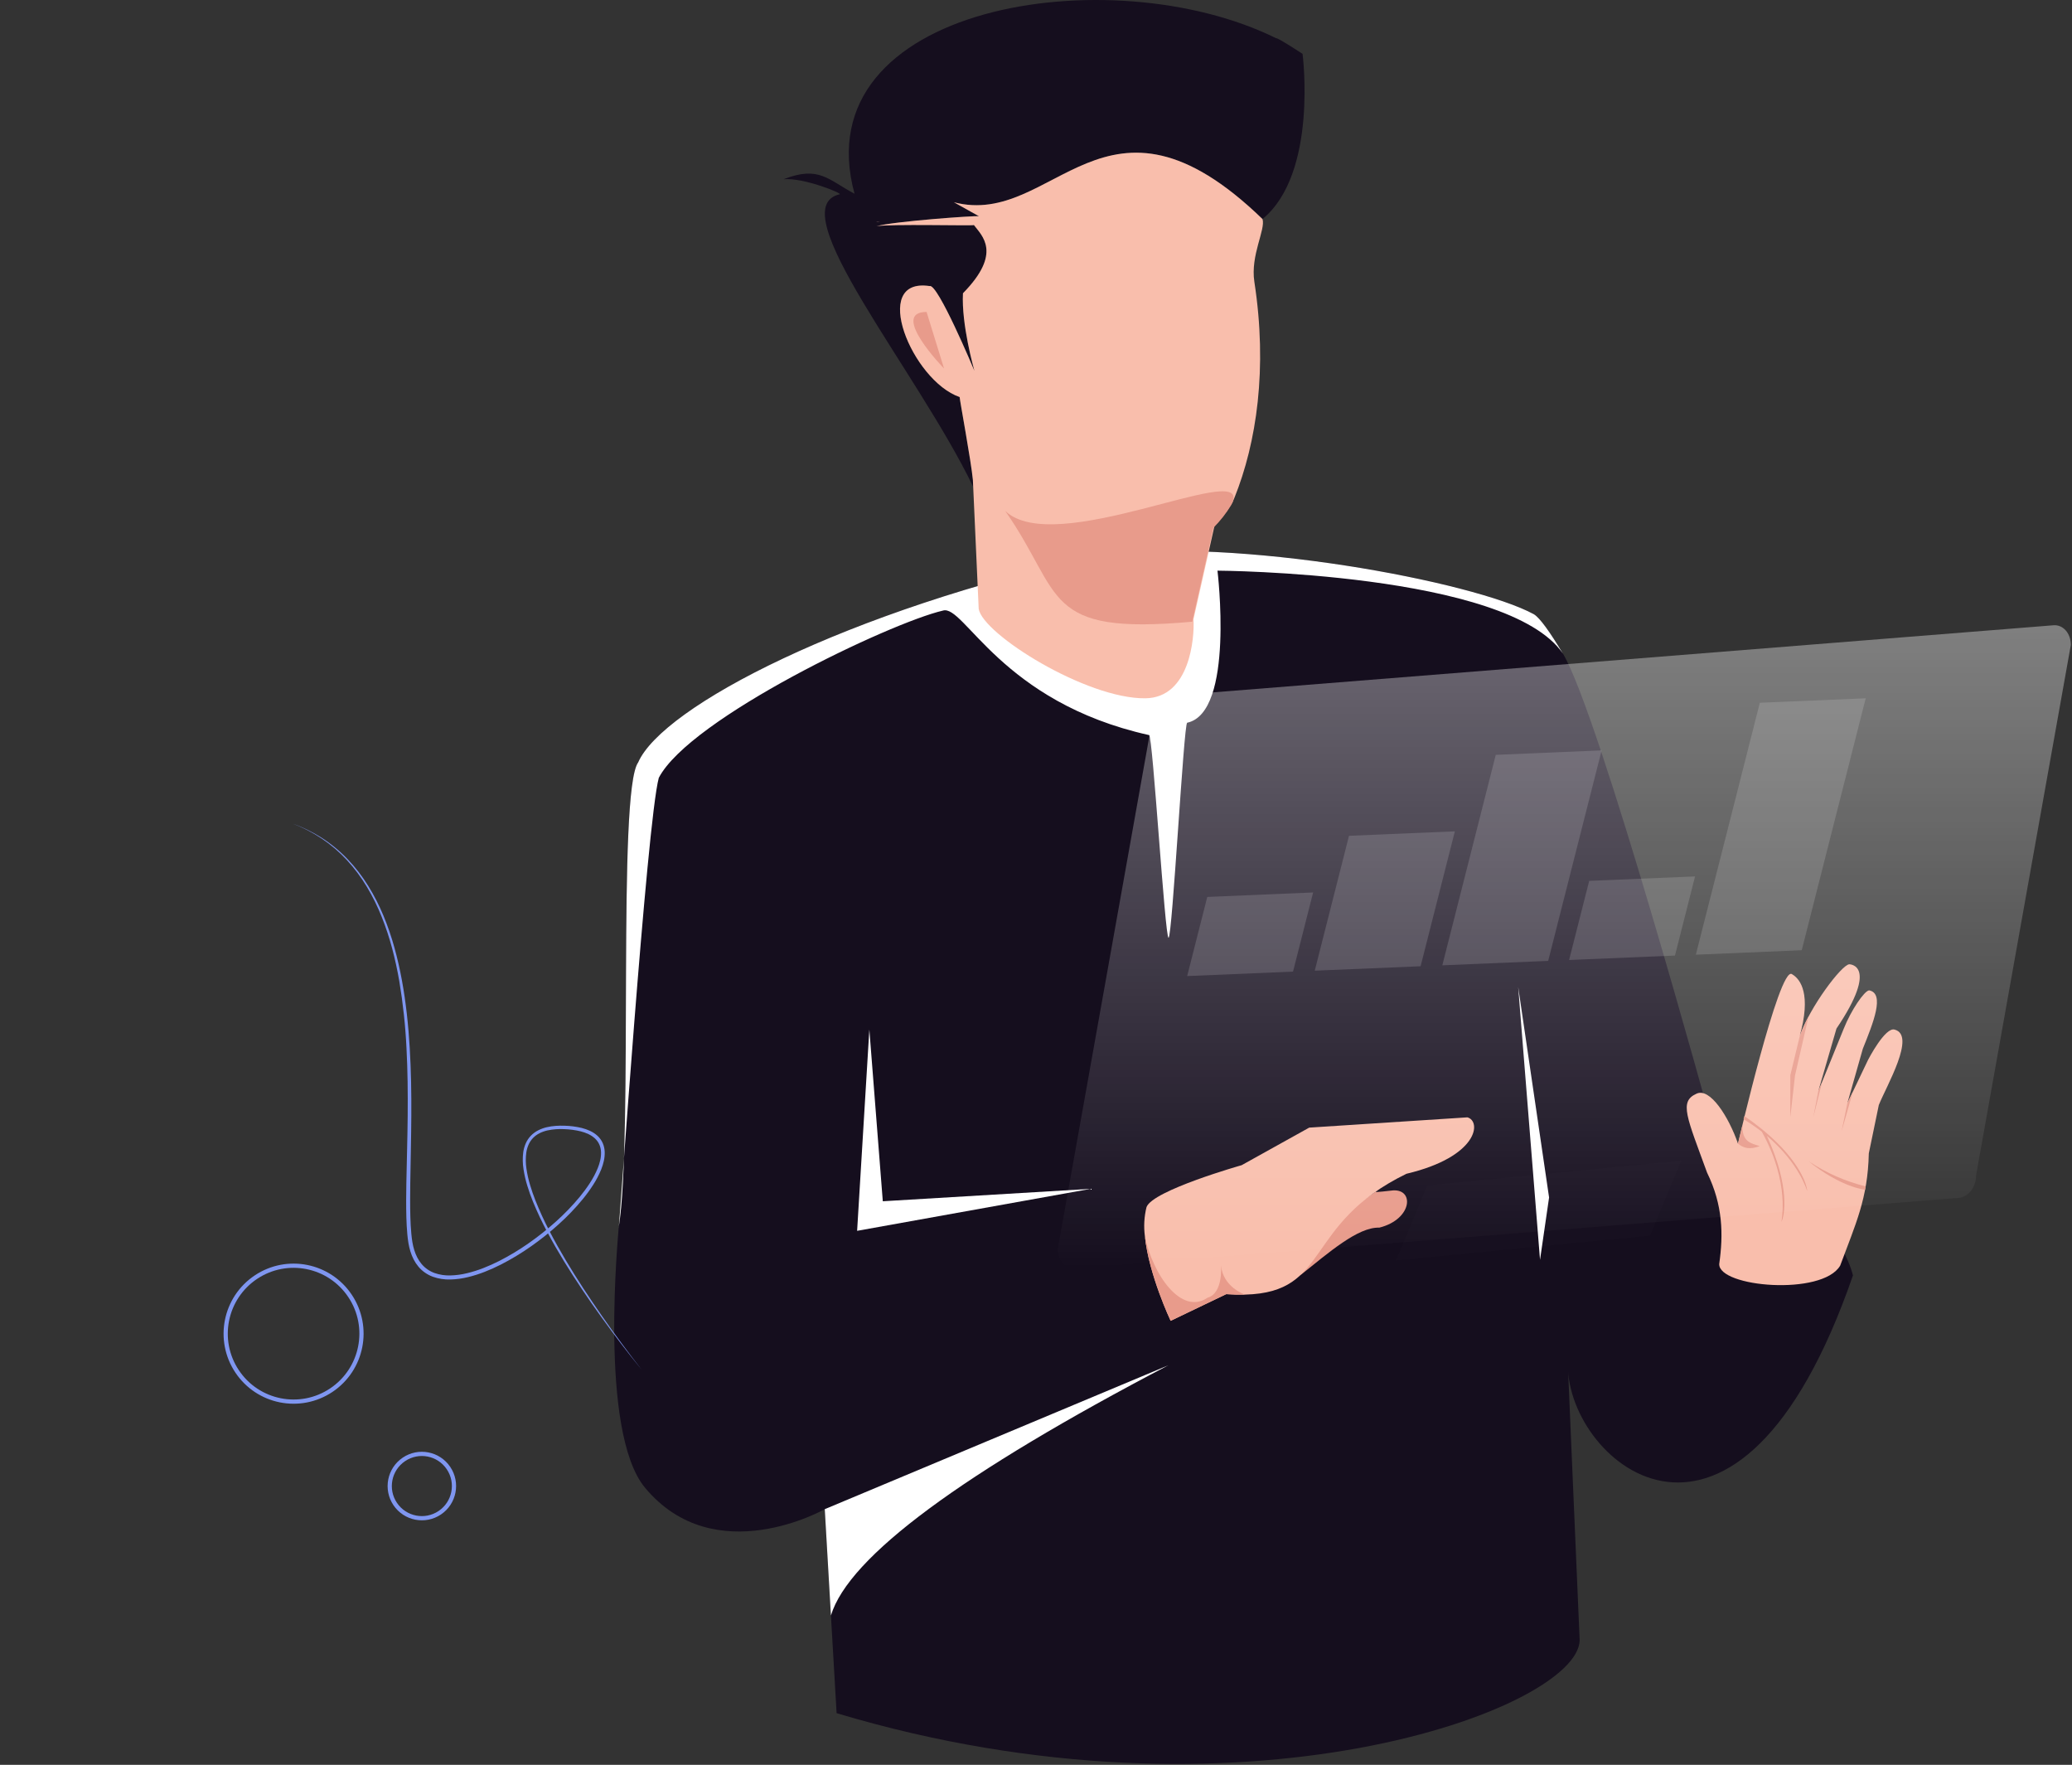 <svg width="1475" height="1256" viewBox="0 0 1475 1256" fill="none" xmlns="http://www.w3.org/2000/svg">
<rect x="0" y="0" width="1475" height="1256" fill="#333333" stroke="none"/>
<path d="M895.123 1030.34C895.123 1032.56 894.465 1034.73 893.233 1036.58C892 1038.43 890.247 1039.87 888.197 1040.72C886.146 1041.57 883.89 1041.79 881.712 1041.36C879.535 1040.93 877.535 1039.86 875.966 1038.29C874.396 1036.72 873.327 1034.71 872.894 1032.54C872.46 1030.36 872.682 1028.1 873.532 1026.05C874.381 1024 875.82 1022.24 877.665 1021.01C879.511 1019.78 881.68 1019.12 883.9 1019.12C886.876 1019.12 889.73 1020.3 891.835 1022.41C893.939 1024.51 895.122 1027.37 895.123 1030.34Z" fill="#F9BEAC"/>
<path d="M1319.08 907.659C1237.24 1144.28 1116.12 1041.57 1116.12 971.632L1124.52 1167.38C1123.48 1216.07 883.906 1305.65 595.554 1219.22L587.126 1074.05C587.126 1074.05 508.894 1118.45 459.188 1058.8C425.819 1018.74 440.428 876.348 440.428 873.571C450.872 809.302 439.289 563.227 454.294 542.572C471.577 502.909 602.797 434.281 781.922 395.081C880.279 382.059 1048.97 413.783 1091.88 437.092C1096.17 439.613 1103.46 449.893 1112.67 465.261C1138.69 508.746 1218.55 800.44 1218.55 800.44C1218.55 800.44 1304.84 853.954 1319.08 907.659Z" fill="#150E1E"/>
<path d="M618.864 732.709L610.16 875.951L776.486 846.068L628.44 854.911L618.864 732.709Z" fill="white"/>
<path d="M1096.3 896.597L1080.76 702.459L1102.75 852.222L1096.3 896.597Z" fill="white"/>
<path d="M587.123 1074.05L831.727 971.631C685.243 1048.21 604.117 1107.84 591.512 1149.72L587.123 1074.05Z" fill="white"/>
<path d="M1112.66 465.263C1073.46 407.218 866.687 406.121 866.687 406.121C866.687 406.121 879.048 507.15 845.112 514.348C842.658 515.243 834.534 666.967 831.86 667.357C829.299 667.547 820.593 523.304 818.024 523.152C712.362 499.688 686.341 429.816 671.219 434.551C633.757 443.217 491.053 511.135 468.981 553.555C460.437 585.038 440.424 880.499 440.424 873.585C450.88 809.316 439.287 563.241 454.29 542.586C471.572 502.923 602.793 434.295 781.918 395.094C880.277 382.072 1048.97 413.796 1091.87 437.106C1096.16 439.626 1103.46 449.907 1112.66 465.275" fill="white"/>
<path d="M898.738 155.899C786.456 47.262 750.575 162.644 679.042 143.94C679.57 144.241 696.375 153.603 696.902 153.891C694.313 153.329 635.413 157.594 623.987 161.002C633.292 159.275 691.792 160.798 693.311 160.176C698.809 167.623 713.839 179.851 685.503 208.714C684.312 230.899 693.296 262.641 693.662 263.947C692.878 262.081 667.497 201.519 661.795 203.596C618.998 197.127 649.162 270.851 683.14 282.574C683.205 284.893 691.346 328.353 692.57 341.579L692.789 346.465C653.056 263.85 555.08 148.052 597.737 138.26C600.002 137.732 572.268 126.28 557.828 127.561C583.145 117.61 589.745 128.109 608.308 137.874C571.704 3.322 790.931 -30.92 908.331 27.16C909.472 26.649 927.255 38.335 927.255 38.335C927.255 38.335 938.361 123.377 898.74 155.894" fill="#150E1E"/>
<path d="M624.054 158.086C624.848 157.976 625.63 157.786 626.387 157.521C624.536 157.862 623.619 158.074 624.054 158.086Z" fill="#F9BEAC"/>
<path d="M878.708 354.392C878.708 354.407 878.708 354.422 878.685 354.429C878.24 355.526 877.815 356.551 877.392 357.494C873.835 363.406 869.568 368.858 864.685 373.731L849.633 440.583C850.409 453.873 847.112 496.562 815.376 496.96C773.386 497.51 699.6 451.321 696.706 433.313L692.794 346.463L692.575 341.576C691.354 328.36 683.21 284.891 683.146 282.572C649.167 270.846 619.004 197.128 661.8 203.594C667.502 201.516 692.884 262.078 693.667 263.944C693.302 262.643 684.317 230.899 685.508 208.712C713.844 179.851 698.815 167.62 693.317 160.174C691.795 160.796 633.297 159.273 623.992 161C635.419 157.591 694.319 153.327 696.907 153.889C696.38 153.596 679.575 144.233 679.048 143.937C750.58 162.639 786.461 47.258 898.743 155.897C901.09 163.341 890.04 181.635 892.939 200.521C902.441 262.255 894.57 315.037 878.712 354.389" fill="#F9BEAC"/>
<path d="M659.61 222.008L672.044 262.258C672.044 262.258 632.801 221.995 659.61 222.008Z" fill="#E89B8B"/>
<path d="M877.82 356.266C877.82 356.266 877.819 356.29 877.802 356.298C877.476 357.36 877.042 358.387 876.506 359.361C872.948 365.27 868.682 370.723 863.802 375.597L848.745 442.454C741.203 452.216 757.381 423.458 715.555 363.565C750.538 397.302 885.842 328.928 877.817 356.266" fill="#E89B8B"/>
<path d="M925.557 907.661C945.764 891.546 966.657 873.135 981.878 873.69C1006.03 867.647 1007.12 844.83 990.164 847.345C971.598 849.507 980.175 847.494 980.175 847.494L950.2 867.59L925.557 907.661Z" fill="#E89B8B"/>
<path d="M1001.24 835.338C927.35 871.287 947.564 919.794 886.332 921.352C882.246 921.454 877.792 921.352 872.923 921.016L833.36 939.989C833.36 939.989 817.868 907.36 815.026 879.887C814.095 872.934 814.486 865.866 816.18 859.058C820.566 847.151 883.912 829.23 883.912 829.23L931.993 802.504L1044.59 795.189C1054.76 797.926 1052.39 823.239 1001.25 835.338" fill="#F9BEAC"/>
<path d="M886.324 921.353C882.238 921.455 877.784 921.353 872.915 921.017L833.352 939.99C833.352 939.99 817.86 907.36 815.018 879.891C820.573 906.761 840.735 936.45 859.671 923.535C871.003 920.243 869.176 900.493 869.176 900.493C870.615 915.998 885.901 921.208 886.334 921.355" fill="#E89B8B"/>
<path d="M1329.84 754.255L1315.08 785.141L1326.1 746.356C1333.43 728.161 1342.04 706.974 1330.56 704.807C1327 705.304 1317.72 719.006 1312.44 732.259C1312.44 732.259 1294.34 776.761 1294.37 776.657L1307.33 732.02C1338.22 686.242 1316.44 686.254 1316.44 686.254C1311.01 686.64 1288.53 716.373 1281.22 737.257C1282.19 733.762 1282.92 730.54 1283.49 727.584C1288.39 701.286 1278.38 694.93 1275.53 693.205C1266.43 687.938 1237.23 813.872 1237.23 813.872C1230.71 795.028 1217.25 773.527 1207.54 778.428C1195.18 784.028 1200.83 795.028 1215.22 834.542C1226.55 857.66 1226.83 878.579 1223.87 899.513C1223.24 916.112 1297.27 922.402 1309.98 900.702C1320.88 871.185 1329.64 853.211 1330.35 820.865L1337.48 786.39C1343 772.693 1364.15 736.849 1348.79 732.761C1342.04 730.557 1329.84 754.26 1329.84 754.26" fill="#F9BEAC"/>
<path d="M1281.22 737.266L1274.47 765.295V795.034L1277.84 765.295L1287.49 723.383C1285.05 727.846 1282.96 732.487 1281.22 737.266Z" fill="#E89B8B"/>
<path d="M1237.23 813.876C1240.74 816.79 1245.07 818.539 1252.68 815.663C1246.54 813.673 1239.75 812.677 1240.48 800.441L1237.23 813.876Z" fill="#E89B8B"/>
<path d="M1294.37 776.671L1290.87 795.032L1297.2 769.715L1294.37 776.671Z" fill="#E89B8B"/>
<path d="M1315.08 785.147L1310.95 805.275L1319.08 776.775L1315.08 785.147Z" fill="#E89B8B"/>
<path d="M1287.49 826.412C1299.9 834.702 1313.66 840.764 1328.15 844.325L1327.68 846.684C1327.68 846.684 1310.95 845.303 1287.48 826.419" fill="#E89B8B"/>
<path d="M1257.79 808.364C1274.79 845.243 1270.1 865.935 1268.11 869.605C1268.11 869.605 1274.55 841.87 1254.17 805.416C1250.02 802.189 1245.69 799.215 1241.18 796.509L1241.75 794.27C1245.9 797.119 1249.69 799.92 1253.12 802.672C1254.24 803.57 1255.32 804.458 1256.37 805.348C1281.69 826.65 1286.46 843.865 1286.46 847.644C1286.46 847.644 1280.99 827.912 1257.79 808.352" fill="#E89B8B"/>
<g opacity="0.3">
<g opacity="0.3">
<g opacity="0.3">
<path opacity="0.3" d="M993.723 897.053L1174.59 879.403L1196.91 825.969L1016.04 843.618L993.723 897.053Z" fill="white"/>
</g>
</g>
</g>
<g opacity="0.618">
<g opacity="0.618">
<g opacity="0.618">
<path opacity="0.618" d="M845.111 694.64L920.478 691.471L934.784 635.15L859.417 638.32L845.111 694.64Z" fill="white"/>
<path opacity="0.618" d="M935.924 690.823L1011.29 687.656L1035.68 591.65L960.311 594.817L935.924 690.823Z" fill="white"/>
<path opacity="0.618" d="M1064.79 537.198L1026.74 687.009L1102.11 683.842L1140.16 534.031L1064.79 537.198Z" fill="white"/>
<path opacity="0.618" d="M1131.3 626.896L1116.99 683.216L1192.36 680.049L1206.66 623.729L1131.3 626.896Z" fill="white"/>
<path opacity="0.618" d="M1252.78 500.144L1207.23 679.431L1282.6 676.264L1328.14 496.977L1252.78 500.144Z" fill="white"/>
</g>
</g>
</g>
<path d="M249.207 922.305C234.395 900.09 204.385 894.097 182.178 908.92C159.971 923.743 153.976 953.768 168.788 975.983C183.6 998.198 213.61 1004.19 235.817 989.368C258.024 974.545 264.019 944.52 249.207 922.305Z" stroke="#7F96F0" stroke-width="3" stroke-miterlimit="10"/>
<path d="M313.096 1076.56C323.571 1069.5 326.338 1055.27 319.276 1044.79C312.214 1034.31 297.997 1031.55 287.522 1038.62C277.047 1045.68 274.28 1059.91 281.342 1070.39C288.404 1080.86 302.621 1083.63 313.096 1076.56Z" stroke="#7F96F0" stroke-width="3" stroke-miterlimit="10"/>
<path d="M456.915 974.958C446.865 962.676 437.248 950.043 427.969 937.183C423.325 930.747 418.792 924.233 414.367 917.642C409.945 911.049 405.638 904.378 401.489 897.603C397.34 890.828 393.371 883.938 389.644 876.912C385.877 869.885 382.47 862.671 379.437 855.297C377.942 851.592 376.563 847.833 375.41 843.981C374.213 840.124 373.303 836.183 372.686 832.192C372.019 828.117 371.957 823.966 372.503 819.873C372.811 817.761 373.399 815.698 374.251 813.741C375.133 811.725 376.362 809.881 377.882 808.291C379.42 806.704 381.214 805.387 383.188 804.393C385.122 803.419 387.166 802.681 389.277 802.196C391.343 801.717 393.443 801.404 395.558 801.259C397.64 801.108 399.729 801.07 401.816 801.144C405.965 801.241 410.092 801.775 414.13 802.737C416.16 803.241 418.136 803.939 420.033 804.821C421.96 805.709 423.742 806.884 425.318 808.306C426.909 809.76 428.185 811.526 429.064 813.495C429.921 815.472 430.399 817.592 430.472 819.745C430.543 821.874 430.345 824.002 429.883 826.08C429.434 828.143 428.816 830.165 428.037 832.126C426.464 836.012 424.523 839.738 422.242 843.255C419.983 846.767 417.526 850.147 414.881 853.378C409.579 859.822 403.795 865.853 397.578 871.418C391.386 877.012 384.856 882.219 378.025 887.01C371.195 891.824 364.033 896.148 356.593 899.952C352.863 901.839 349.05 903.574 345.147 905.094C341.242 906.631 337.238 907.902 333.162 908.898C329.068 909.908 324.877 910.474 320.661 910.585C316.415 910.723 312.181 910.067 308.175 908.652C306.184 907.918 304.294 906.935 302.55 905.727C300.819 904.522 299.252 903.095 297.891 901.483C296.55 899.884 295.394 898.139 294.445 896.281C293.509 894.438 292.734 892.517 292.129 890.54C291.532 888.575 291.064 886.573 290.727 884.547C290.387 882.517 290.167 880.512 289.971 878.495C289.597 874.464 289.4 870.429 289.28 866.397C289.054 858.332 289.124 850.274 289.265 842.225C289.562 826.124 290.073 810.046 290.218 793.978C290.295 785.945 290.276 777.919 290.162 769.9C290.048 761.88 289.782 753.872 289.365 745.875C288.597 729.916 286.886 714.017 284.242 698.261C282.879 690.414 281.208 682.634 279.156 674.961C277.123 667.296 274.627 659.763 271.681 652.401C268.76 645.049 265.249 637.945 261.183 631.159C259.139 627.78 256.954 624.484 254.589 621.318C252.226 618.148 249.701 615.103 247.023 612.195C241.637 606.36 235.582 601.18 228.984 596.764C222.315 592.326 215.156 588.676 207.648 585.884C215.226 588.545 222.471 592.072 229.24 596.396C235.95 600.735 242.124 605.851 247.634 611.639C253.122 617.421 257.996 623.757 262.176 630.546C266.363 637.332 269.994 644.446 273.034 651.819C276.083 659.201 278.676 666.764 280.798 674.465C282.949 682.164 284.703 689.978 286.151 697.855C287.6 705.731 288.72 713.682 289.626 721.652C290.531 729.622 291.183 737.633 291.667 745.654C292.15 753.674 292.459 761.711 292.639 769.753C292.819 777.795 292.844 785.842 292.805 793.892C292.73 809.988 292.287 826.085 292.06 842.152C291.964 850.185 291.889 858.213 292.128 866.2C292.251 870.192 292.452 874.175 292.824 878.119C293.018 880.088 293.24 882.06 293.563 883.972C293.883 885.88 294.327 887.765 294.892 889.615C295.454 891.44 296.171 893.212 297.038 894.913C297.897 896.589 298.943 898.163 300.155 899.605C301.363 901.036 302.753 902.302 304.289 903.371C305.842 904.443 307.525 905.314 309.296 905.964C312.966 907.248 316.842 907.838 320.728 907.702C324.724 907.587 328.697 907.044 332.578 906.082C336.52 905.124 340.392 903.9 344.168 902.418C347.972 900.941 351.694 899.255 355.35 897.412C362.664 893.684 369.706 889.443 376.423 884.722C383.16 880.015 389.601 874.897 395.711 869.399C401.818 863.937 407.512 858.028 412.746 851.723C415.334 848.587 417.741 845.305 419.954 841.894C422.153 838.537 424.028 834.978 425.552 831.265C426.286 829.444 426.871 827.567 427.299 825.651C427.724 823.789 427.912 821.88 427.858 819.97C427.806 818.124 427.406 816.306 426.68 814.608C425.942 812.938 424.867 811.437 423.524 810.201C422.134 808.94 420.562 807.896 418.861 807.105C417.109 806.286 415.283 805.636 413.407 805.166C409.544 804.232 405.595 803.701 401.623 803.582C397.639 803.363 393.643 803.67 389.739 804.492C387.817 804.915 385.953 805.568 384.187 806.437C382.449 807.295 380.867 808.44 379.508 809.823C378.167 811.205 377.08 812.813 376.296 814.572C375.513 816.344 374.968 818.211 374.677 820.126C374.137 824.009 374.171 827.951 374.78 831.823C375.355 835.723 376.217 839.575 377.359 843.348C378.478 847.132 379.791 850.864 381.233 854.535C384.17 861.884 387.479 869.078 391.147 876.09C394.784 883.123 398.683 890.021 402.728 896.833C410.827 910.453 419.571 923.69 428.633 936.699C433.166 943.204 437.791 949.644 442.508 956.02C447.217 962.402 451.995 968.734 456.911 974.961" fill="#7F96F0"/>
<path opacity="0.375" d="M1394.4 852.503L765.336 902.712C758.537 903.254 753.023 896.995 753.023 888.73L820.482 511.148C820.482 502.883 825.996 495.743 832.795 495.201L1461.85 444.992C1468.65 444.449 1474.17 450.709 1474.17 458.974L1406.71 836.556C1406.71 844.821 1401.19 851.96 1394.4 852.503Z" fill="url(#paint0_linear_603_181)"/>
<defs>
<linearGradient id="paint0_linear_603_181" x1="1113.6" y1="444.959" x2="1113.6" y2="902.745" gradientUnits="userSpaceOnUse">
<stop stop-color="white"/>
<stop offset="1" stop-color="white" stop-opacity="0"/>
</linearGradient>
</defs>
</svg>
